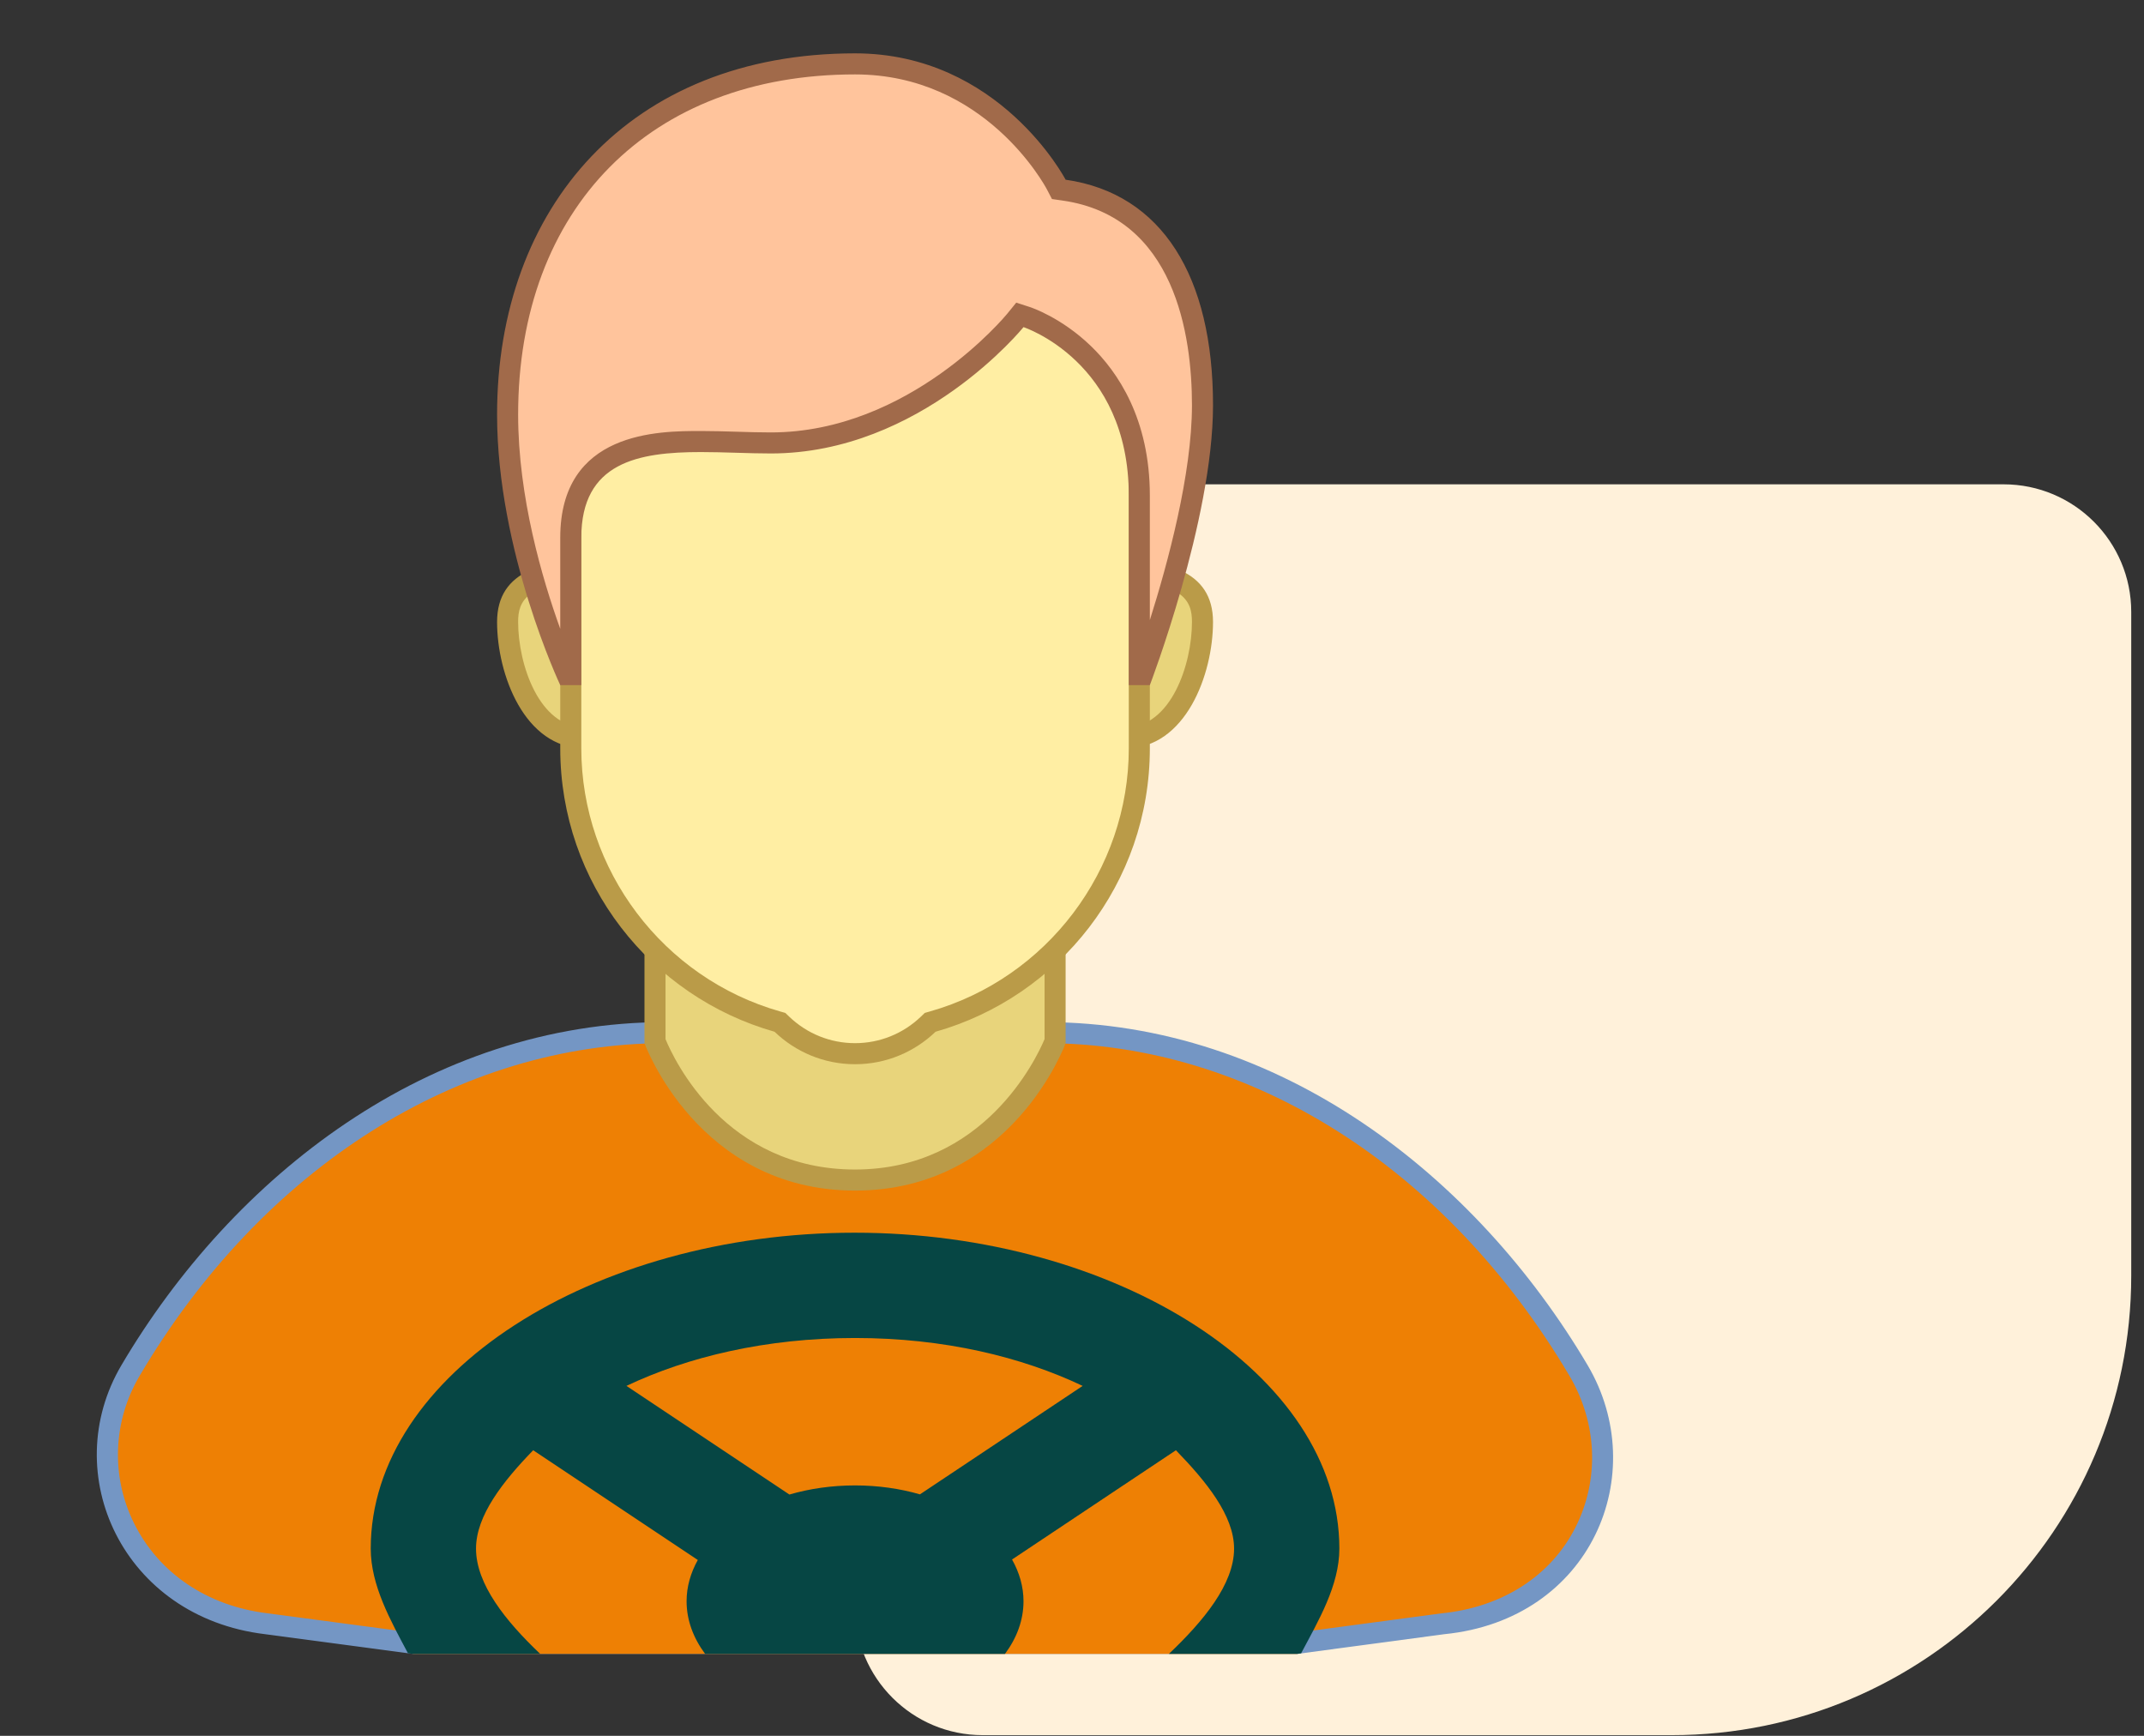 <svg width="84" height="68" viewBox="0 0 84 68" fill="none" xmlns="http://www.w3.org/2000/svg">
<rect x="0" y="0" width="84" height="68" fill="#333333" stroke="none"/>
<path d="M83.5 49.973C83.5 59.914 75.441 67.973 65.5 67.973L38.5 67.973C35.739 67.973 33.5 65.734 33.5 62.973L33.5 28.973C33.5 23.45 37.977 18.973 43.5 18.973L78.5 18.973C81.261 18.973 83.5 21.212 83.5 23.973L83.5 49.973Z" fill="#FFF1DA"/>
<path d="M16.175 64.377L10.435 63.609C7.933 63.307 5.909 61.936 4.877 59.847C3.907 57.885 3.995 55.583 5.113 53.689C10.003 45.401 17.839 40.453 26.075 40.453H40.925C49.119 40.453 56.939 45.399 61.843 53.684C63.01 55.656 63.103 58.025 62.093 60.021C61.062 62.054 59.039 63.363 56.54 63.609L50.798 64.378L16.175 64.377Z" fill="#EE8004"/>
<path d="M40.925 40.865C48.972 40.865 56.659 45.736 61.488 53.893C62.584 55.744 62.672 57.965 61.725 59.834C60.76 61.74 58.855 62.966 56.471 63.202L50.77 63.965H16.229L10.479 63.199C8.124 62.915 6.216 61.626 5.247 59.663C4.34 57.827 4.423 55.672 5.469 53.898C10.283 45.737 17.987 40.865 26.075 40.865H40.925ZM40.925 40.04H26.075C16.797 40.04 9.115 46.095 4.758 53.479C2.247 57.736 4.811 63.346 10.38 64.017L16.175 64.79H50.825L56.58 64.019C62.355 63.449 64.717 57.73 62.198 53.474C57.828 46.09 50.162 40.04 40.925 40.04Z" fill="#7496C4"/>
<path d="M16.175 59.84H50.825V64.79H16.175V59.84Z" fill="#EE8004"/>
<path d="M33.5 46.228C27.987 46.228 25.918 41.438 25.663 40.789V32.878H41.338V40.789C41.083 41.438 39.013 46.228 33.5 46.228Z" fill="#E8D47B"/>
<path d="M40.925 33.291V40.707C40.593 41.495 38.538 45.815 33.5 45.815C28.425 45.815 26.411 41.521 26.075 40.709V33.291H40.925ZM41.75 32.466H25.25V40.865C25.25 40.865 27.34 46.64 33.5 46.64C39.659 46.64 41.75 40.865 41.75 40.865V32.466Z" fill="#BA9B48"/>
<path d="M44.107 28.903C41.998 28.903 39.452 27.431 39.452 25.603C39.452 23.783 41.17 22.303 43.282 22.303C46.003 22.303 47.112 22.9 47.112 24.365C47.112 26.195 46.157 28.903 44.107 28.903ZM22.893 28.903C20.843 28.903 19.887 26.195 19.887 24.365C19.887 22.9 20.997 22.303 23.718 22.303C25.83 22.303 27.548 23.783 27.548 25.603C27.548 27.431 25.002 28.903 22.893 28.903Z" fill="#E8D47B"/>
<path d="M43.282 22.715C46.436 22.715 46.7 23.566 46.7 24.365C46.7 26.028 45.876 28.49 44.107 28.49C42.045 28.49 39.864 27.006 39.864 25.602C39.864 24.01 41.398 22.715 43.282 22.715ZM23.718 22.715C25.602 22.715 27.136 24.01 27.136 25.602C27.136 27.006 24.955 28.49 22.893 28.49C21.124 28.49 20.3 26.028 20.3 24.365C20.3 23.566 20.564 22.715 23.718 22.715ZM43.282 21.89C40.939 21.89 39.039 23.552 39.039 25.602C39.039 27.653 41.764 29.315 44.107 29.315C46.45 29.315 47.525 26.415 47.525 24.365C47.525 22.315 45.625 21.89 43.282 21.89ZM23.718 21.89C21.375 21.89 19.475 22.315 19.475 24.365C19.475 26.415 20.55 29.315 22.893 29.315C25.236 29.315 27.961 27.653 27.961 25.602C27.961 23.552 26.061 21.89 23.718 21.89Z" fill="#BA9B48"/>
<path d="M33.5 41.278C32.428 41.278 31.409 40.867 30.631 40.12L30.557 40.049L30.458 40.021C25.691 38.669 22.363 34.266 22.363 29.315V15.891C22.363 13.083 24.647 10.799 27.454 10.799H39.545C42.352 10.799 44.637 13.083 44.637 15.891V29.315C44.637 34.266 41.308 38.669 36.541 40.021L36.442 40.049L36.368 40.12C35.591 40.867 34.572 41.278 33.5 41.278Z" fill="#FFEEA3"/>
<path d="M39.545 11.211C42.126 11.211 44.225 13.311 44.225 15.891V29.315C44.225 34.083 41.019 38.322 36.429 39.624L36.231 39.68L36.083 39.823C35.383 40.495 34.465 40.865 33.5 40.865C32.535 40.865 31.617 40.495 30.917 39.823L30.768 39.68L30.57 39.624C25.981 38.322 22.775 34.083 22.775 29.315V15.891C22.775 13.31 24.875 11.211 27.454 11.211H39.545ZM39.545 10.386H27.454C24.414 10.386 21.95 12.851 21.95 15.891V29.315C21.95 34.599 25.502 39.044 30.346 40.418C31.165 41.204 32.275 41.69 33.5 41.69C34.725 41.69 35.835 41.204 36.654 40.418C41.498 39.044 45.05 34.599 45.05 29.315V15.891C45.05 12.851 42.586 10.386 39.545 10.386Z" fill="#BA9B48"/>
<path d="M44.638 26.428V19.415C44.638 13.921 40.272 12.437 40.228 12.422L39.958 12.335L39.779 12.555C39.74 12.603 35.822 17.353 30.2 17.353C29.77 17.353 29.324 17.338 28.873 17.325C28.403 17.311 27.928 17.297 27.462 17.297C25.807 17.297 22.363 17.297 22.363 21.065V26.428H22.218C21.749 25.357 19.888 20.814 19.888 16.241C19.888 7.896 25.231 2.503 33.5 2.503C38.854 2.503 41.36 7.184 41.385 7.231L41.483 7.418L41.692 7.448C45.188 7.949 47.114 10.941 47.114 15.872C47.114 19.737 45.221 25.173 44.764 26.428H44.638Z" fill="#FFC49C"/>
<path d="M33.5 2.915C38.578 2.915 40.923 7.24 41.019 7.422L41.215 7.797L41.633 7.857C46.042 8.489 46.7 13.149 46.7 15.872C46.7 18.562 45.759 22.049 45.05 24.291V19.415C45.05 16.409 43.791 14.566 42.734 13.549C41.579 12.437 40.404 12.046 40.355 12.03L39.816 11.855L39.458 12.296C39.42 12.342 35.638 16.94 30.199 16.94C29.774 16.94 29.331 16.927 28.885 16.913C28.412 16.899 27.932 16.884 27.462 16.884C25.813 16.884 21.95 16.884 21.95 21.065V24.633C21.247 22.687 20.3 19.469 20.3 16.241C20.3 8.146 25.481 2.915 33.5 2.915ZM33.5 2.09C24.657 2.09 19.475 8.14 19.475 16.241C19.475 21.606 21.95 26.84 21.95 26.84H22.775C22.775 26.84 22.775 22.541 22.775 21.065C22.775 18.11 25.003 17.709 27.462 17.709C28.377 17.709 29.324 17.764 30.2 17.764C36.096 17.764 40.1 12.815 40.1 12.815C40.1 12.815 44.225 14.156 44.225 19.415C44.225 21.039 44.225 26.84 44.225 26.84H45.05C45.05 26.84 47.525 20.371 47.525 15.872C47.525 10.847 45.541 7.583 41.75 7.04C41.75 7.04 39.166 2.09 33.5 2.09Z" fill="#A16A4A"/>
<path d="M52.475 60.665C52.475 53.831 43.732 48.29 33.48 48.29C23.228 48.29 14.525 53.831 14.525 60.665C14.525 62.105 15.3 63.48 15.983 64.764L16.175 64.79H21.165C19.808 63.502 18.65 62.057 18.65 60.665C18.65 59.371 19.708 58.03 20.89 56.812L27.339 61.111C27.059 61.615 26.9 62.157 26.9 62.727C26.9 63.471 27.166 64.171 27.626 64.79H28.151H38.81H39.374C39.835 64.171 40.1 63.471 40.1 62.727C40.1 62.15 39.937 61.601 39.651 61.092L46.071 56.812C47.254 58.03 48.35 59.371 48.35 60.665C48.35 62.057 47.152 63.502 45.796 64.79H50.825L50.975 64.77C51.659 63.484 52.475 62.106 52.475 60.665ZM36.043 58.54C35.261 58.315 34.402 58.19 33.5 58.19C32.587 58.19 31.719 58.317 30.928 58.547L24.544 54.291C26.936 53.156 30.004 52.415 33.5 52.415C36.995 52.415 40.025 53.156 42.417 54.291L36.043 58.54Z" fill="#064644"/>
</svg>
